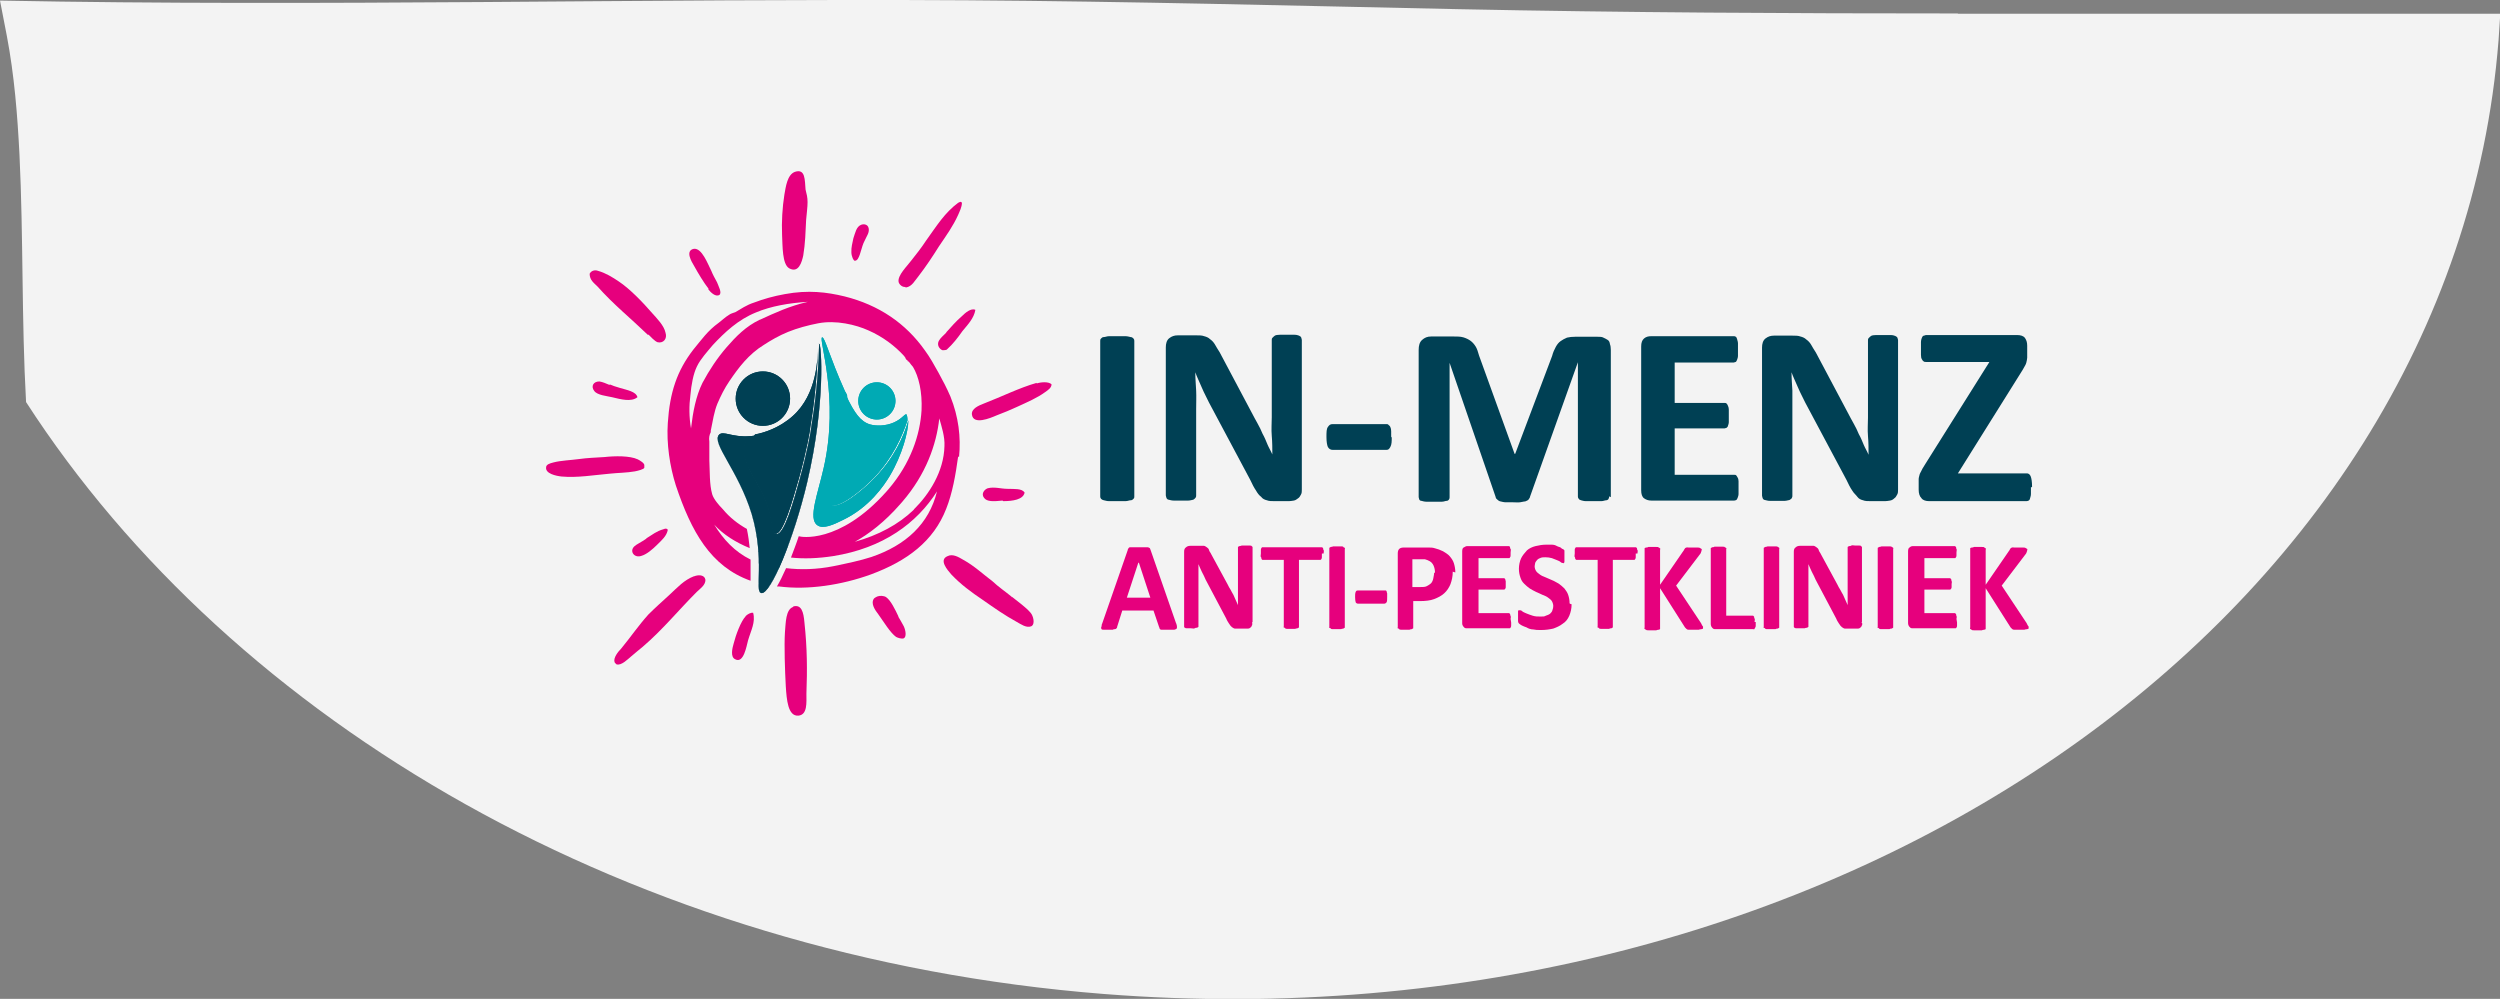 <?xml version="1.0" encoding="UTF-8"?>
<svg id="uuid-9a1b0bcf-0088-4f8b-ba49-4e4f07e920e2" xmlns="http://www.w3.org/2000/svg" version="1.1" viewBox="0 0 873 348.8">
  <rect x="0" y="0" width="873" height="348.8" fill="#808080" stroke="none"/>
  <!-- Generator: Adobe Illustrator 29.5.0, SVG Export Plug-In . SVG Version: 2.1.0 Build 137)  -->
  <defs>
    <style>
      .st0 {
        isolation: isolate;
        opacity: .9;
      }

      .st0, .st1 {
        fill: #fff;
      }

      .st2 {
        fill: #004054;
      }

      .st3 {
        fill: #00aab4;
      }

      .st4 {
        fill: none;
      }

      .st5 {
        fill: #e6007d;
      }
    </style>
  </defs>
  <path class="st0" d="M683.6,4.7c-58.2,0-116.3-.3-174.5-1.5C452,2,394.8.5,337.6.1,225.1-.6,112.5,2.4,0,.2c.8,4.1,1.6,8.3,2.4,12.4,2.6,13.7,3.7,27.6,4.4,41.4,1.4,28.8.7,57.6,2.3,86.4,72.3,111.9,211.4,193.7,376.4,206.7,252.9,19.9,470.9-129.2,487-333.1.2-3.1.4-6.1.6-9.2h-189.3Z"/>
  <g>
    <g>
      <path class="st5" d="M410.7,217.6c.2.5.3,1,.3,1.3s0,.5-.2.7c0,0-.5.3-.8.3h-4.5q-.3,0-.5-.3c-.2-.3,0-.3-.2-.5l-2-5.9h-10.9l-1.8,5.7c0,.2,0,.3-.2.5s-.3.3-.5.3-.5,0-.8.2h-3.2c-.3,0-.7,0-.8-.3,0-.2-.2-.3,0-.7s0-.7.3-1.2l8.9-25.6c0-.3.2-.5.3-.7s.3-.3.5-.3h6.2c.2,0,.5.2.7.3,0,0,.2.3.3.7l8.9,25.6h0v-.2ZM397.5,196.5h0l-4,12.2h8.2l-4-12.2h-.2Z"/>
      <path class="st5" d="M437.3,217.7c0,.3,0,.7-.2.8,0,.3-.3.5-.5.7s-.5.3-.7.3h-4.7c-.3,0-.7-.3-1-.5s-.7-.7-1-1.2c-.3-.5-.7-1-1-1.8l-7.2-13.6c-.3-.8-.8-1.7-1.3-2.7s-.8-1.8-1.2-2.7h0v21.9s-.2.2-.5.3c-.2,0-.5,0-.8.2s-.8,0-1.3,0h-1.3c-.3,0-.7,0-.8-.2-.2,0-.3-.2-.3-.3v-26.3c0-.7.2-1.2.7-1.5.3-.3.8-.5,1.5-.5h4.7c.3,0,.7.3,1,.5s.7.5.8,1,.5.8.8,1.5l5.7,10.5c.3.7.7,1.3,1,1.8.3.7.7,1.2,1,1.8.3.7.5,1.2.8,1.8s.5,1.2.8,1.8h0v-20.3s.2-.2.5-.3.5,0,.8-.2h2.7c.3,0,.7,0,.8.2s.3.2.3.3v26.3h-.2Z"/>
      <path class="st5" d="M461.6,193.3v1.2c0,.3,0,.5-.2.7,0,.2-.2.3-.3.3h-7.5v23.6s-.3.2-.5.3-.5,0-.8.2h-2.7c-.3,0-.7,0-.8-.2s-.3-.2-.5-.3,0-.3,0-.3v-23.3h-7.5s-.2-.2-.3-.3c0-.2,0-.5-.2-.7s0-.7,0-1.2v-1.2c0-.3,0-.5.2-.7s0-.3.3-.3h20.9s.2.2.3.3,0,.5.2.7,0,.7,0,1.2h-.5Z"/>
      <path class="st5" d="M469.6,218.9v.3s-.3.2-.5.3-.5,0-.8.2h-2.8c-.3,0-.7,0-.8-.2s-.3-.2-.5-.3,0-.3,0-.3v-27.6s.3-.2.5-.3.5,0,.8-.2h2.8c.5,0,.7,0,.8.2s.3.2.5.3,0,.3,0,.3v27.3h0Z"/>
      <path class="st5" d="M484.4,208.5c0,.8,0,1.5-.2,1.8s-.5.5-.8.5h-9.2c-.3,0-.7-.2-.8-.5s-.2-1-.2-1.8,0-1.3.2-1.8.5-.5.8-.5h9.7c.2,0,.2.2.3.3s0,.3.2.7v1h0v.3Z"/>
      <path class="st5" d="M507.3,199.6c0,1.7-.3,3-.8,4.4-.5,1.2-1.2,2.3-2.2,3.2s-2.2,1.5-3.5,2-3,.7-5,.7h-2.3v9.5s-.3.2-.5.3-.5,0-.8.2h-2.8c-.3,0-.7,0-.8-.2s-.3-.2-.5-.3,0-.3,0-.3v-25.9c0-.7.2-1.2.5-1.5.3-.3.8-.5,1.5-.5h8.9c.7,0,1.3,0,2.2.3.8.2,1.7.5,2.7,1,.8.5,1.7,1,2.3,1.7s1.2,1.5,1.5,2.5.5,2,.5,3.2h0l-.7-.2ZM501.1,200c0-1-.2-1.8-.5-2.5s-.8-1.2-1.3-1.5c-.5-.3-1-.5-1.7-.7h-4.4v9.7h2.7c1,0,1.7,0,2.3-.3s1.2-.7,1.5-1,.7-1,.8-1.7.3-1.3.3-2h.2Z"/>
      <path class="st5" d="M527.7,217.4v1c0,.2,0,.5-.2.7,0,.2-.2.3-.3.3h-14.9c-.5,0-.8,0-1.2-.5s-.5-.8-.5-1.3v-25.1c0-.7.2-1.2.5-1.3s.7-.5,1.2-.5h14.7s.2.2.3.3c0,.2,0,.5.2.7s0,.7,0,1.2v1c0,.2,0,.5-.2.7s0,.3-.3.3h-10.7v7h9s.2.2.3.3,0,.3.2.7v2c0,.3,0,.5-.2.7s-.2.3-.3.3h-9v8.2h10.7s.2.2.3.3,0,.3.2.7,0,.7,0,1h0l.2,1.3Z"/>
      <path class="st5" d="M548.8,211c0,1.5-.3,2.8-.8,4-.5,1.2-1.3,2.2-2.3,2.8-1,.8-2.2,1.3-3.3,1.7-1.3.3-2.7.5-4.2.5s-1.8,0-2.8-.2c-.8,0-1.7-.3-2.3-.7-.7-.2-1.2-.5-1.7-.7-.5-.3-.8-.5-1-.7s-.3-.5-.3-.8v-3.5q0-.3.3-.3h.3c.2,0,.5,0,.8.3s.8.5,1.5.8,1.3.5,2.2.8,1.8.3,2.8.3,1.3,0,1.8-.3c.5-.2,1-.3,1.5-.7.3-.3.7-.7.8-1.2.2-.5.3-1,.3-1.5s-.2-1.2-.5-1.7-.8-.8-1.3-1.2-1.2-.7-2-1c-.7-.3-1.5-.7-2.2-1s-1.5-.8-2.2-1.2c-.7-.5-1.3-1-2-1.7s-1-1.3-1.3-2.2-.5-1.8-.5-3,.3-2.7.8-3.7,1.2-1.8,2-2.7c.8-.7,1.8-1.2,3-1.5s2.5-.5,3.7-.5h2c.7,0,1.3.2,1.8.5s1.2.3,1.5.7.8.3.8.5l.3.3v3.9c0,.2,0,.3-.2.5s-.2,0-.3,0-.5,0-.8-.3-.8-.5-1.3-.7-1.2-.5-1.8-.7c-.7-.2-1.5-.3-2.2-.3s-1.2,0-1.7.2-.8.3-1.2.7-.5.7-.7,1c0,.3-.2.8-.2,1.2,0,.7.2,1.2.5,1.7s.8.8,1.3,1.2,1.2.7,2,1,1.5.7,2.3,1,1.5.8,2.3,1.2c.7.5,1.3,1,2,1.7.5.7,1,1.3,1.3,2.2s.5,1.8.5,3h0l.3.2Z"/>
      <path class="st5" d="M571.2,193.3v1.2c0,.3,0,.5-.2.7,0,.2-.2.3-.3.3h-7.5v23.6s-.3.2-.5.3c-.2,0-.5,0-.8.2h-2.7c-.3,0-.7,0-.8-.2s-.3-.2-.5-.3,0-.3,0-.3v-23.3h-7.5s-.2-.2-.3-.3,0-.5-.2-.7,0-.7,0-1.2v-1.2c0-.3,0-.5.2-.7s0-.3.3-.3h20.9s.2.2.3.3,0,.5.2.7,0,.7,0,1.2h-.5Z"/>
      <path class="st5" d="M594.7,218.9v.5c0,.2-.2.2-.5.3s-.5,0-1,.2h-3.5c-.5,0-.7-.2-.8-.3s-.3-.3-.5-.5l-8.7-13.7v14.2c0,.2-.2.2-.5.3s-.5,0-.8.2h-2.8c-.3,0-.7,0-.8-.2-.2,0-.3-.2-.5-.3s0-.3,0-.5v-27.6c0-.2.3-.2.5-.3.2,0,.5,0,.8-.2h2.8c.5,0,.7,0,.8.2.2,0,.3.2.5.3s0,.3,0,.5v12.2l8.4-12.2c0-.2.2-.3.3-.5s.3-.2.5-.3.5,0,.8,0h3c.5,0,.7,0,1,.2s.3.2.5.3,0,.3,0,.3c0,.3,0,.5-.2.8,0,.3-.3.7-.8,1.3l-7.9,10.4,8.7,13.1c.3.7.5,1,.7,1.2v.5h0v-.3Z"/>
      <path class="st5" d="M613.1,217.2v1.2c0,.3,0,.5-.2.8s-.2.3-.3.5-.2,0-.3,0h-13.2c-.5,0-.8,0-1.2-.5-.3-.3-.5-.8-.5-1.3v-26.5s.3-.2.5-.3c.2,0,.5,0,.8-.2h2.8c.5,0,.7,0,.8.2.2,0,.3.2.5.3s0,.3,0,.3v23.3h9.4s.2.2.3.3,0,.5.2.7,0,.7,0,1.2h.3Z"/>
      <path class="st5" d="M621.3,218.9v.3s-.3.2-.5.3c-.2,0-.5,0-.8.2h-2.8c-.3,0-.7,0-.8-.2s-.3-.2-.5-.3,0-.3,0-.3v-27.6s.3-.2.5-.3.5,0,.8-.2h2.8c.5,0,.7,0,.8.2.2,0,.3.2.5.3s0,.3,0,.3v27.3h0Z"/>
      <path class="st5" d="M650.3,217.7c0,.3,0,.7-.2.8,0,.3-.3.5-.5.7s-.5.3-.7.3h-4.7c-.3,0-.7-.3-1-.5s-.7-.7-1-1.2c-.3-.5-.7-1-1-1.8l-7.2-13.6c-.3-.8-.8-1.7-1.3-2.7s-.8-1.8-1.2-2.7h0v21.9s-.2.2-.5.3-.5,0-.8.2h-2.7c-.3,0-.7,0-.8-.2-.2,0-.3-.2-.3-.3v-26.3c0-.7.2-1.2.7-1.5.3-.3.8-.5,1.5-.5h4.7c.3,0,.7.3,1,.5.3.2.7.5.8,1s.5.8.8,1.5l5.7,10.5c.3.7.7,1.3,1,1.8.3.7.7,1.2,1,1.8s.5,1.2.8,1.8.5,1.2.8,1.8h0v-20.3s.2-.2.5-.3c.2,0,.5,0,.8-.2s.8,0,1.3,0h1.3c.3,0,.7,0,.8.2s.3.2.3.3v26.3h-.2Z"/>
      <path class="st5" d="M661.1,218.9v.3s-.3.2-.5.3c-.2,0-.5,0-.8.2h-2.8c-.3,0-.7,0-.8-.2s-.3-.2-.5-.3,0-.3,0-.3v-27.6s.3-.2.5-.3.5,0,.8-.2h2.8c.5,0,.7,0,.8.2.2,0,.3.2.5.3s0,.3,0,.3v27.3h0Z"/>
      <path class="st5" d="M683.4,217.4v1c0,.2,0,.5-.2.7,0,.2-.2.3-.3.3h-14.9c-.5,0-.8,0-1.2-.5-.3-.3-.5-.8-.5-1.3v-25.1c0-.7.2-1.2.5-1.3.3-.3.7-.5,1.2-.5h14.7l.3.3c.2.2,0,.5.2.7s0,.7,0,1.2v1c0,.2,0,.5-.2.7s0,.3-.3.3h-10.7v7h9l.3.3c.2.2,0,.3.2.7s0,.7,0,1v1c0,.3,0,.5-.2.7s-.2.3-.3.3h-9v8.2h10.7l.3.3c.2.2,0,.3.2.7s0,.7,0,1h0l.2,1.3Z"/>
      <path class="st5" d="M708.4,218.9v.5c0,.2-.2.2-.5.3s-.5,0-1,.2h-3.5c-.5,0-.7-.2-.8-.3s-.3-.3-.5-.5l-8.7-13.7v14.2c0,.2-.2.2-.5.3s-.5,0-.8.2h-2.8c-.3,0-.7,0-.8-.2-.2,0-.3-.2-.5-.3s0-.3,0-.5v-27.6c0-.2.3-.2.5-.3.2,0,.5,0,.8-.2h2.8c.5,0,.7,0,.8.2.2,0,.3.2.5.3s0,.3,0,.5v12.2l8.4-12.2c0-.2.2-.3.3-.5s.3-.2.5-.3.5,0,.8,0h3c.5,0,.7,0,1,.2s.3.2.5.3,0,.3,0,.3c0,.3,0,.5-.2.8,0,.3-.3.7-.8,1.3l-7.9,10.4,8.7,13.1c.3.7.5,1,.7,1.2v.5h0v-.3Z"/>
    </g>
    <g>
      <path class="st2" d="M396.1,173.4c0,.3,0,.5-.3.8s-.5.5-1,.5-1,.3-1.8.3h-5.7c-.8,0-1.3-.2-1.8-.3s-.8-.3-1-.5c-.2-.2-.3-.5-.3-.8v-54.4c0-.3,0-.5.3-.8s.5-.5,1-.5,1-.3,1.8-.3h5.7c.7,0,1.3.2,1.8.3.5,0,.8.3,1,.5s.3.5.3.8v54.4Z"/>
      <path class="st2" d="M454.6,170.9c0,.7,0,1.3-.3,1.8s-.5,1-1,1.3-.8.7-1.5.8-1.2.2-1.7.2h-5c-1,0-2,0-2.7-.3-.8-.2-1.5-.5-2-1.2-.7-.5-1.3-1.3-1.8-2.2-.7-1-1.3-2.2-2-3.7l-14.4-27c-.8-1.7-1.7-3.3-2.5-5.2s-1.7-3.7-2.3-5.4h0c0,2.2.2,4.4.3,6.4s0,4.4,0,6.5v30.1c0,.3,0,.5-.2.8s-.5.5-.8.7c-.3,0-1,.3-1.7.3h-5.2c-.7,0-1.2-.2-1.7-.3-.3,0-.7-.3-.8-.7,0-.2-.2-.5-.2-.8v-51.7c0-1.3.3-2.5,1.2-3.2s1.8-1,3-1h6.4c1.2,0,2,0,2.8.3.8.2,1.5.5,2,1,.7.5,1.2,1,1.7,1.8s1,1.8,1.7,2.8l11.2,21.1c.7,1.3,1.3,2.5,2,3.7s1.3,2.5,1.8,3.7c.7,1.2,1.2,2.5,1.7,3.7s1.2,2.3,1.7,3.5h0c0-2,0-4.2-.2-6.5s0-4.4,0-6.5v-27c0-.3,0-.5.3-.8s.5-.5.8-.7c.3-.2,1-.3,1.7-.3h5.2c.7,0,1.2.2,1.5.3.3.2.7.3.8.7,0,.2.2.5.2.8v51.7h0v.2Z"/>
      <path class="st2" d="M486,152.4c0,1.7,0,2.8-.5,3.7s-.8,1-1.5,1h-18.6c-.7,0-1.3-.3-1.7-1-.3-.7-.5-1.8-.5-3.5s0-2.8.5-3.5.8-1,1.7-1h18.6c.3,0,.7,0,.8.2s.5.3.7.8.3.8.3,1.5v2.2h0l.2-.3Z"/>
      <path class="st2" d="M561.9,173.4c0,.3,0,.5-.2.8,0,.2-.5.5-.8.5-.5,0-1,.3-1.7.3h-5.4c-.7,0-1.3-.2-1.7-.3s-.7-.3-.8-.5c-.2-.2-.3-.5-.3-.8v-46.9h0l-16.7,46.9c0,.3-.3.7-.5,1s-.7.5-1.2.7c-.5,0-1,.2-1.8.3s-1.5,0-2.5,0h-2.5c-.7,0-1.3-.2-1.8-.3s-.8-.3-1.2-.7c-.3-.2-.5-.5-.5-.8l-16.1-46.9h0v46.9c0,.3,0,.5-.2.8s-.5.5-.8.5c-.5,0-1,.3-1.7.3h-5.4c-.7,0-1.3-.2-1.7-.3-.5,0-.7-.3-.8-.5,0-.2-.2-.5-.2-.8v-51.4c0-1.5.3-2.7,1.2-3.5s1.8-1.2,3.2-1.2h7.7c1.3,0,2.5,0,3.5.3s1.8.7,2.5,1.2,1.3,1.2,1.8,2,.8,1.8,1.2,3.2l12.4,34.3h.2l12.9-34.2c.3-1.2.8-2.3,1.3-3.2s1-1.5,1.7-2,1.3-.8,2.2-1.2c.8-.2,1.8-.3,2.8-.3h7.9c.8,0,1.5,0,2,.3.5.2,1,.5,1.5.8s.7.8.8,1.5c.2.5.3,1.2.3,2v51.4h0l-.7-.3Z"/>
      <path class="st2" d="M607.1,170.3v2.2c0,.5-.2,1-.3,1.3s-.3.7-.5.8-.5.2-.7.2h-29c-1,0-1.8-.3-2.5-.8s-1-1.5-1-2.8v-50.2c0-1.3.3-2.2,1-2.8s1.5-.8,2.5-.8h28.8c.3,0,.5,0,.7.2.2,0,.3.3.5.8,0,.3.3.8.3,1.5v4.4c0,.5-.2,1-.3,1.3s-.3.7-.5.8c-.2,0-.5.2-.7.2h-20.6v14.1h17.4c.3,0,.5,0,.7.2s.3.3.5.8.3.8.3,1.3v4.4c0,.5-.2,1-.3,1.3,0,.3-.3.5-.5.7-.2,0-.5.2-.7.2h-17.4v16.2h20.8c.3,0,.5,0,.7.2s.3.5.5.8.3.8.3,1.3v2.2h0v.2Z"/>
      <path class="st2" d="M662.8,170.9c0,.7,0,1.3-.3,1.8s-.5,1-1,1.3c-.3.3-.8.7-1.5.8s-1.2.2-1.7.2h-5c-1,0-2,0-2.7-.3-.8-.2-1.5-.5-2-1.2s-1.3-1.3-1.8-2.2c-.7-1-1.3-2.2-2-3.7l-14.4-27c-.8-1.7-1.7-3.3-2.5-5.2s-1.7-3.7-2.3-5.4h0c0,2.2.2,4.4.3,6.4v36.7c0,.3,0,.5-.2.8,0,.2-.5.5-.8.7-.3,0-1,.3-1.7.3h-5.2c-.7,0-1.2-.2-1.7-.3-.3,0-.7-.3-.8-.7,0-.2-.2-.5-.2-.8v-51.7c0-1.3.3-2.5,1.2-3.2s1.8-1,3-1h6.4c1.2,0,2,0,2.8.3.8.2,1.5.5,2,1,.7.5,1.2,1,1.7,1.8s1,1.8,1.7,2.8l11.2,21.1c.7,1.3,1.3,2.5,2,3.7s1.3,2.5,1.8,3.7c.7,1.2,1.2,2.5,1.7,3.7s1.2,2.3,1.7,3.5h0c0-2,0-4.2-.2-6.5s0-4.4,0-6.5v-27c0-.3,0-.5.3-.8s.5-.5.8-.7,1-.3,1.7-.3h5.2c.7,0,1.2.2,1.5.3.3.2.7.3.8.7s.2.5.2.8v51.7h0v.2Z"/>
      <path class="st2" d="M709.2,170.3v2.2c0,.7-.2,1-.3,1.5s-.3.7-.5.8-.5.2-.7.2h-34c-1.2,0-2.2-.3-2.7-1-.7-.7-1-1.7-1-3v-3.7c0-.5.2-1,.3-1.5s.5-1,.8-1.7.8-1.3,1.3-2.2l22.3-35.5h-22.1c-.3,0-.7,0-.8-.2-.3,0-.5-.5-.7-.8s-.3-.8-.3-1.5v-4.4c0-.7.2-1.2.3-1.5s.3-.7.7-.8c.3,0,.5-.2.8-.2h31.8c1.2,0,2.2.3,2.7,1,.5.7.8,1.5.8,2.7v4.2c0,.5-.2,1.2-.3,1.7s-.5,1.2-.8,1.7-.7,1.3-1.2,2l-21.9,35h24.1c.5,0,1,.3,1.3,1,.3.7.5,2,.5,3.7h0l-.5.3Z"/>
    </g>
    <g>
      <circle class="st2" cx="266.4" cy="139.2" r="9.5"/>
      <circle class="st3" cx="306.2" cy="140" r="6.5"/>
      <path class="st2" d="M286,120v1c-.3,11.4-1.5,20.9-2.7,28,0,.8-1.3,8.4-4,18.1-2.2,8-5.5,19.8-8.2,19.4-2-.2-.5-6-5-14.7-2.3-4.5-6.5-10.7-6.2-14.9,0-1,.3-2.3,1.3-3.2,1-.7,2-.5,2.8-1.5v-.2c-1.3.3-2.2.3-2.2.3-6.2.5-9.2-2-10.7-.5-2.8,3,6.7,12.4,11.4,27.8,4.7,15.9.8,27,3.3,27.5,3.3.7,11.4-18.9,16.1-38.8,6.5-27.8,4.9-48,4.2-48.2h-.2Z"/>
      <path class="st2" d="M260.9,153.6c-1,.8-1.2,2.2-1.3,3.2-.3,4.4,4,10.5,6.2,14.9,4.5,8.7,3,14.6,5,14.7,2.7.2,5.9-11.4,8.2-19.4,2.7-9.7,4-17.2,4-18.1,1.2-7,2.3-16.6,2.7-28-.2,3.9-.2,16.7-8.9,24.4-4.7,4.2-10.2,5.9-13.2,6.4v.2c-.8,1-1.8.8-2.8,1.5h0l.2.2Z"/>
      <path class="st3" d="M290.3,176.2c-2.7-2,4.4-11.6,5.5-27.8.3-3.9.2-7.4,0-10.4-.2-.3-.3-.8-.7-1.3-5.5-12.2-7-18.9-8-18.9-1.5.2,6.2,21.1.5,45.7-2,8.9-5.5,17.6-2.2,19.9,2,1.5,5.7-.2,8.9-1.8,9.4-4.5,14.4-12.1,16.4-15.4,4.4-7.4,6.5-15.6,6.5-19.4-1.7,5.7-5,13.1-11.6,19.9-4.9,5.2-13.1,11.4-15.4,9.5h0Z"/>
      <path class="st3" d="M316.6,144.7c-.7-.3-1.5,1.5-4.4,2.8s-6.2,1.3-8.4.7c-3.3-1-5.4-3.9-8.4-10.2.3,3,.3,6.5,0,10.4-1.2,16.2-8.2,25.8-5.5,27.8,2.5,1.8,10.5-4.4,15.4-9.5,6.5-6.9,9.7-14.2,11.6-19.9,0-1.2-.2-2-.5-2.2h0l.2.2Z"/>
    </g>
    <g>
      <path class="st4" d="M255.2,148.9c1.7.3,3.5.8,6.2.5h0s.7,0,1.8-.3l6-1.2-3,5.4c-.2.3-.3.5-.3.5-1,1.3-2.2,1.7-2.8,2,0,0-.3,0-.5.2,0,0-.2.3-.3,1.2-.2,2.5,2.2,6.7,4.2,10.2.7,1.2,1.3,2.3,1.8,3.3,2.2,4.2,3,7.7,3.5,10.4,1.7-4.2,3.5-11,4.5-14.6,2.5-9.4,3.9-16.6,4-17.9,1.5-8.9,2.3-18.2,2.7-27.6,0-1,0-2.2,1-3l.8-.8h2.5c0,.2.8,1.2.8,1.2,1.5,2.2,1.2,13.7,1.2,15.9-.3,7.7-1.3,19.8-4.9,34.3-1.5,6.4-3.3,12.9-5.4,18.8h.3s13.9,3,30.3-15.6l.7-.8c7.9-9.2,11.2-19.3,11.6-27.6.3-6.5-1-12.1-3-15.2-.3-.5-.8-1-1.2-1.5,0-.2-.3-.3-.5-.5v-.3c-.5-.3-.7-.7-.8-.8l-.5-.7c-3.2-3.5-7.4-6.7-12.4-8.9-4.4-2-11.4-3.5-17.6-2.5-3.7.7-7.4,1.7-10.5,3-3.2,1.3-6,3-8.4,4.5-5.4,3.5-8.9,8.2-12.1,12.7-1.7,2.5-3,5-4.2,7.9-1.2,2.7-1.5,5.9-2.3,9.4v.5c.2-.3.5-.7.7-1,1.8-2,4.2-1.5,6.2-1h0l-.2.2Z"/>
      <path class="st4" d="M249,120.5c-2,2.2-4.4,4.9-5.5,7.4-1.3,2.8-2,6.5-2.3,10-.5,3.7-.5,7.9.2,11.7.7-5.9,1.7-11.2,4-15.9,2.3-4.5,5.2-8.7,8.4-12.4,3.3-3.9,6.9-7.4,11.7-9.7,5-2.3,10.2-4.7,16.6-6.2-6.4.3-12.9,1.5-18.1,3.7-6.2,2.5-10.9,6.9-15.1,11.4h.2Z"/>
      <path class="st4" d="M251.7,162.6c-1.8-3.3-3.3-6-3.9-8.4v6.5c0,3.9,0,8.4,1,11.9.3,1.7,2.3,3.9,3.7,5.2,2.3,3,5.2,5.2,8.4,6.9-.3-1.5-.7-2.8-1.2-4.5-2.2-7.2-5.4-13.1-8-17.7h0v.2Z"/>
      <path class="st4" d="M315.1,175.2l-.7.8c-5.5,6.4-10.9,10.5-15.9,13.2,8.2-2.3,15.2-6,20.6-11.2,5.4-5.2,10.5-13.2,10.7-22.1,0-3.2-1-6.9-1.8-9.7-1,9-4.7,19.4-12.9,29.1h0v-.2Z"/>
      <path class="st4" d="M249.5,183.4c3.2,5.2,7.2,9.5,12.7,12.2,0-1.2,0-2.5-.2-4-4.9-1.8-9.2-4.7-12.4-8.2h-.2Z"/>
      <path class="st4" d="M274.8,198.8c5,.7,10.5.5,16.6-.7,5-1,9.2-1.8,13.2-3.2,12.1-4.2,20.1-11.6,22.9-22.9h0c-7,11-18.9,19.6-36.3,22.6-5.2.8-10,.8-14.7.5-.2.5-.5,1-.7,1.5-.3.8-.7,1.7-1,2.3h0v-.2Z"/>
      <path class="st5" d="M242.6,201.2h-.2c-3.5,1.3-5.9,4-8.5,6.4s-5,4.5-7.5,7c-3.5,3.9-6.2,7.9-9.5,11.9-1,1-2.8,3.2-2.3,4.7,0,.2.7.8.7.8,1.7.5,3.9-1.8,5-2.7,1.5-1.3,3-2.5,4.2-3.5,7-6,12.4-12.7,18.8-19.1,1-1,3.3-2.5,3-4.4-.3-1.3-1.8-1.7-3.5-1.2h0Z"/>
      <path class="st5" d="M313.8,215.4c-1.3-2.7-2.7-5.7-4.4-6.9-.8-.5-2.2-.5-2.7-.3-.3,0-1.2.5-1.5.8-1.3,1.8.5,4.2,1.5,5.5,1.8,2.5,4.2,6.5,6.2,7.9.5.3,2,.8,2.7.5,1-.5.7-2.7,0-4.2-.7-1.3-1.5-2.7-2-3.5h0l.2.2Z"/>
      <path class="st5" d="M277.1,211.9c-2.8.8-2.7,5.7-3,8.9-.3,4.7,0,13.4.3,18.9.3,4.5.7,10.5,4.4,10.2,3.2-.3,2.8-4.5,2.8-7.7.3-8.2.3-15.7-.7-24.9-.3-3.5-1-6.4-4-5.5h0l.2.2Z"/>
      <path class="st5" d="M260.4,215.2c-1.7,1.7-3.5,6.7-4.2,9.5-.5,1.7-1.2,4.7.5,5.5,3,1.7,4-4.7,4.5-6.5,1-3.5,2.7-6.4,1.8-9.7-.8-.2-2,.5-2.7,1.2h0Z"/>
      <path class="st5" d="M298.7,91c1.3,0,2-3.9,2.5-5.2.3-1,.8-1.8,1.2-2.7.5-1,1-1.8,1-2.8,0-2-1.7-2.2-2.7-1.8-1.7.7-2,2.7-2.7,4.7-.3,1.5-.8,3.2-.7,4.9,0,1.3.7,3,1.3,3h0Z"/>
      <path class="st5" d="M316.3,100.4c2.2-.3,3.2-2.5,4.4-3.9,2.7-3.5,5-7,7.2-10.5,2.5-3.7,4.9-7,6.7-11,.5-1.2,1.3-2.7,1.3-4.2-.5-.7-1,0-1.3,0-4.7,3.5-7.4,7.9-11.2,13.2-1.5,2.3-3.5,4.9-5.2,7-1.3,1.8-4.9,5.2-4.4,7.5.2.8,1.2,1.8,2.3,1.7h0l.2.2Z"/>
      <path class="st5" d="M330.5,116.1c-1,1-2.2,2-2.7,3-.7,1.5.3,2.8,1.3,3.2.5,0,1,0,1.5-.2,2.2-2,3.9-4.2,5.5-6.5,1.8-2.2,4-4.4,4.5-7.4-1.5-.7-3.5,1-4.7,2.2-2,1.7-4,4-5.7,5.9h0l.2-.2Z"/>
      <path class="st5" d="M275.6,93.7c3.3,1.8,4.4-2.2,4.9-4.5.7-4.2.8-8.2,1-12.4.2-2.3.5-4.5.5-6.2s-.3-2.8-.7-4.4c-.3-3.3,0-7.4-3.7-6.2-2.7,1-3.2,5.2-3.7,8-.7,4.4-1,9.4-.8,14.1.2,3.7,0,10.2,2.5,11.6Z"/>
      <path class="st5" d="M225.7,188.1c-1.7,1.2-3.5,2-4.2,2.7-1.8,1.7,0,4.2,2.5,3.3,1.8-.5,3.9-2.3,5.5-3.9s3.3-3,3.7-5.2c-.5-.7-1.2-.3-1.5-.2-2.5.7-3.7,1.8-6,3.2Z"/>
      <path class="st5" d="M225,162.6c.2-.8-1.5-1.8-2.3-2.2-2.8-1.3-8-1.2-11.6-.8-3.2.2-6,.3-8.9.7s-6.4.5-9,1.2c-1.2.3-2.5.7-2.5,1.7-.3,2.2,3.5,3,5.4,3.2,5.5.5,11.2-.5,16.9-1,2.8-.3,5.9-.3,8.7-.8,1-.2,3.2-.7,3.3-1.3h0v-.5Z"/>
      <path class="st5" d="M247.3,101c.8,1,2.5,2.8,3.9,2,1-.8-.3-3-.8-4.4-.8-1.5-1.5-2.7-2-4-1.2-2.3-3.3-8.2-6.2-7.7-3,.7-.7,4.5.2,6,1.5,2.7,3.3,5.7,5,7.9h0v.2Z"/>
      <path class="st5" d="M226.4,116.8c1,1,2.2,2.3,3.2,2.7,2,.5,3.5-1.2,2.8-3.3-.5-2.5-3-5-4.7-6.9-3.2-3.7-7.7-8.4-11.6-11-2.2-1.5-4.7-3-7.2-3.7-1.3-.5-2.5,0-3,1,0,2.2,1.5,3.2,2.7,4.4,5.7,6.4,11.7,11.2,17.6,16.9h.2Z"/>
      <path class="st5" d="M212.8,134.4c-1.2-.5-2.3-1-3.5-1.2-2.2,0-3,1.8-1.8,3.3,1,1.5,4.5,1.8,6.2,2.2,3,.7,6.7,1.8,8.9,0-.5-2-3.7-2.5-6-3.2s-2.3-.7-3.5-1.2h-.2Z"/>
      <path class="st5" d="M334.9,159.6c.7-7-.2-14.1-3-21.1-1.2-2.8-2.7-5.7-4.2-8.4s-3-5.4-4.7-7.7c-6.7-9.5-16.1-15.9-28.1-18.9-6.2-1.5-12.7-2.3-20.8-.8-3.9.7-7.5,1.7-10.9,3-2.5.8-4.5,2.2-6.4,3.3-.8.3-1.7.5-2.3,1-1.2.7-2.3,1.8-3.5,2.7-3.9,2.8-6,5.9-8.9,9.4-5.7,7.4-8.2,14.9-8.9,25.6-.5,7.2.7,15.2,2.8,21.8,5.4,16.1,12.1,28.3,26.1,33.3v-7.4c-5.5-2.7-9.5-7-12.7-12.2,3.2,3.5,7.5,6.2,12.4,8.2-.2-2-.5-4.4-1-6.7-3.2-1.8-6-4-8.4-6.9-1.3-1.3-3.2-3.5-3.7-5.2-1-3.5-.8-8-1-11.9v-6.5c-.2-1.3,0-2.3.5-3.3v-.5c.7-3.5,1.2-6.7,2.3-9.4,1.2-2.8,2.5-5.4,4.2-7.9,3.2-4.7,6.7-9.4,12.1-12.7,2.3-1.5,5.2-3.2,8.4-4.5s6.9-2.3,10.5-3c6.2-1.2,13.2.5,17.6,2.5,5,2.2,9.2,5.4,12.4,8.9l.5.7c0,.3.3.7.7.8v.3c.3,0,.5.3.7.5.3.5.8,1,1.2,1.5,2,3.3,3.3,8.7,3,15.2-.5,8.4-3.7,18.4-11.6,27.6l-.7.8c-16.6,18.6-30.3,15.7-30.3,15.6h-.3c-.8,2.5-1.8,5-2.7,7.4,4.5.5,9.5.3,14.7-.5,17.6-2.8,29.3-11.6,36.3-22.6h0c-2.8,11.4-10.9,18.8-22.9,22.9-4,1.3-8.4,2.2-13.2,3.2-6,1.2-11.6,1.3-16.6.7-1.2,2.7-2.2,4.7-3.2,6.4h.8c10,1.3,21.8-.5,32-4.2,12.7-4.7,21.9-11.6,26.3-22.9,2.2-5.5,3.3-11.9,4.2-18.4h0l.2.3ZM265.4,111.6c-4.9,2.3-8.4,5.9-11.7,9.7-3.2,3.7-6,7.9-8.4,12.4-2.3,4.7-3.3,10-4,15.9-.7-3.9-.7-8-.2-11.7.3-3.5,1-7.4,2.3-10,1.2-2.5,3.5-5,5.5-7.4,4.2-4.5,8.9-8.9,15.1-11.4,5.2-2.2,11.6-3.3,18.1-3.7-6.5,1.5-11.6,3.9-16.6,6.2h-.2ZM319.1,178c-5.4,5.2-12.4,8.9-20.6,11.2,4.9-2.7,10.4-6.9,15.9-13.2l.7-.8c8.2-9.5,11.9-19.9,12.9-29.1.8,2.8,2,6.5,1.8,9.7-.2,8.9-5.4,16.9-10.7,22.1h0v.2Z"/>
      <path class="st5" d="M350.3,175c3.3,0,7-.5,7.5-3-1-1.5-3.5-1.2-6-1.3-2.3,0-4.5-.8-6.9-.2-1.3.5-2.3,2-1.3,3.3,1,1.5,3.5,1.3,6.5,1h0l.2.2Z"/>
      <path class="st5" d="M353.3,208.4c-2.2-1.8-4.7-3.5-6.7-5.4-3.7-2.8-6.4-5.4-10.2-7.5-1.7-1-3.7-2.2-5.5-1.3-3.2,1.3,0,4.9,1.3,6.4,3.3,3.5,7,6.2,11,8.9,4,2.8,7.7,5.4,11.9,7.7,1.3.7,3.3,2.2,5,1.5,1.5-.7.7-3.7-.2-4.7-1.7-2-4.2-3.7-6.4-5.5h-.3Z"/>
      <path class="st5" d="M362,133.7c-6,1.7-12.4,4.9-18.4,7.2-1.8.7-4.5,1.8-4.2,3.9.5,3.7,6.4,1.2,8.5.3,2.7-1,5-2,7.2-3,3.7-1.7,7.2-3.2,9.9-5.2,1-.7,2.2-1.5,2.2-2.7-1-1-3.7-.8-5.2-.3h0v-.2Z"/>
      <path class="st2" d="M268.2,188.1c-1-1.2-1.2-2.8-1.5-4.4-.3-2.5-1-6.2-3.3-10.7-.5-1-1-2-1.7-3.2,0,0-.2-.3-.3-.5,1.3,2.8,2.5,6,3.5,9.4,1,3.2,1.5,6,2,8.9,0,0,.3,0,.5.2.3,0,.5.2.8.3h0Z"/>
      <path class="st2" d="M256.8,156.6c0-.3,0-1,.3-1.8-1.2,0-2.2-.3-3-.5h-.5c.5,1.5,1.8,3.9,3,5.9.5.8,1,1.8,1.7,2.8-.8-2.2-1.3-4.4-1.2-6.4h-.3Z"/>
      <path class="st2" d="M272.7,188.9c-.3,0-.5.2-.8.3.2,0,.3,0,.7.2,0,0,0-.3.2-.5h0Z"/>
      <path class="st2" d="M267.7,197.5c.5,0,1,.2,1.5.3.5-1.2,1-2.3,1.7-3.7-1.2-.2-2.2-.5-3.2-.7v4.2h0v-.2Z"/>
      <path class="st2" d="M267.6,200.8c.5-.8,1-1.8,1.5-3-.5,0-1-.2-1.5-.3v3.3h0Z"/>
      <path class="st2" d="M271.9,189.3h-1.3c-1.2,0-1.8-.5-2.3-1.2-.3,0-.5-.2-.8-.3,0,0-.3,0-.5-.2.3,2,.5,3.9.5,5.7,1,.3,2.2.5,3.2.7.5-1.3,1.2-3,1.8-4.7-.2,0-.3,0-.7-.2h0l.2.2Z"/>
      <path class="st1" d="M265,178.9c-1-3.3-2.3-6.5-3.5-9.4,0,0,.2.3.3.5.7,1.2,1.2,2.2,1.7,3.2,2.3,4.5,3,8.2,3.3,10.7.3,1.5.5,3.2,1.5,4.4,1.2.3,2.3.8,3.7,1.2.3,0,.5,0,.8-.3,0,0,0,.3-.2.5.8.2,1.8.5,2.7.7,2.3-6.5,4.7-14.2,6.5-21.9,6.5-27.8,4.9-48,4.2-48.2v1c-.3,11.4-1.5,20.9-2.7,28,0,.8-1.3,8.4-4,18.1-2.2,8-5.5,19.8-8.2,19.4-2-.2-.5-6-5-14.7-2.3-4.5-6.5-10.7-6.2-14.9,0-1,.3-2.3,1.3-3.2,1-.7,2-.5,2.8-1.5v-.2c-1.3.3-2.2.3-2.2.3-6.2.5-9.2-2-10.7-.5-2.8,3,6.7,12.4,11.4,27.8.7,2.3,1.2,4.7,1.7,6.9,1,.5,2,.8,3,1.2-.3-2.7-1-5.7-2-8.9h-.3ZM256.5,160c-1.2-2-2.5-4.4-3-5.9h.5c.8.2,1.8.3,3,.5-.2.7-.2,1.3-.3,1.8,0,2,.3,4.2,1.2,6.4-.5-1-1.2-2-1.7-2.8h.3Z"/>
      <path class="st1" d="M267.7,197.5v-4.2h-.5c-.8-.2-1.5-.5-2.3-.7,0,1.5,0,2.8.2,4.2.3,0,.5.2.8.3.7.2,1.3.3,2,.5h0l-.2-.2Z"/>
      <path class="st1" d="M265.7,207c.8,0,1.8-.8,3-2.5-1.3-.3-2.7-.5-3.9-1,0,2,0,3.3.8,3.5Z"/>
      <path class="st1" d="M270.7,194c-.5,1.3-1.2,2.7-1.7,3.7.8.2,1.8.3,2.8.5.5-1.2,1-2.5,1.7-3.9-1,0-1.8-.3-2.8-.5v.2Z"/>
      <path class="st1" d="M267.6,200.8v-3.3c-.7-.2-1.3-.3-2-.5-.3,0-.5,0-.8-.3v7c1.2.3,2.5.7,3.9,1,1-1.5,2.2-3.7,3.3-6.2-1,0-1.8-.3-2.8-.5-.5,1.2-1,2.2-1.5,3h0v-.2Z"/>
      <path class="st1" d="M267.6,193.3c0-1.7-.3-3.7-.5-5.7-1-.3-2-.8-3-1.2.3,2.2.7,4.2.8,6,.8.2,1.5.5,2.3.7h.5l-.2.2Z"/>
      <path class="st1" d="M270.7,194c.8.2,1.8.3,2.8.5.5-1.3,1.2-2.8,1.7-4.5-1-.2-1.8-.3-2.7-.7-.7,1.7-1.2,3.2-1.8,4.7h0Z"/>
      <path class="st1" d="M270.6,189.3h1.3c-1.3-.3-2.5-.7-3.7-1.2.5.7,1.3,1.2,2.3,1.2h0Z"/>
    </g>
    <g>
      <circle class="st2" cx="266.4" cy="139.2" r="9.5"/>
      <circle class="st3" cx="306.2" cy="140" r="6.5"/>
      <path class="st2" d="M286,120v1c-.3,11.4-1.5,20.9-2.7,28,0,.8-1.3,8.4-4,18.1-2.2,8-5.5,19.8-8.2,19.4-2-.2-.5-6-5-14.7-2.3-4.5-6.5-10.7-6.2-14.9,0-1,.3-2.3,1.3-3.2,1-.7,2-.5,2.8-1.5v-.2c-1.3.3-2.2.3-2.2.3-6.2.5-9.2-2-10.7-.5-2.8,3,6.7,12.4,11.4,27.8,4.7,15.9.8,27,3.3,27.5,3.3.7,11.4-18.9,16.1-38.8,6.5-27.8,4.9-48,4.2-48.2h-.2Z"/>
      <path class="st2" d="M260.9,153.6c-1,.8-1.2,2.2-1.3,3.2-.3,4.4,4,10.5,6.2,14.9,4.5,8.7,3,14.6,5,14.7,2.7.2,5.9-11.4,8.2-19.4,2.7-9.7,4-17.2,4-18.1,1.2-7,2.3-16.6,2.7-28-.2,3.9-.2,16.7-8.9,24.4-4.7,4.2-10.2,5.9-13.2,6.4v.2c-.8,1-1.8.8-2.8,1.5h0l.2.2Z"/>
      <path class="st3" d="M290.3,176.2c-2.7-2,4.4-11.6,5.5-27.8.3-3.9.2-7.4,0-10.4-.2-.3-.3-.8-.7-1.3-5.5-12.2-7-18.9-8-18.9-1.5.2,6.2,21.1.5,45.7-2,8.9-5.5,17.6-2.2,19.9,2,1.5,5.7-.2,8.9-1.8,9.4-4.5,14.4-12.1,16.4-15.4,4.4-7.4,6.5-15.6,6.5-19.4-1.7,5.7-5,13.1-11.6,19.9-4.9,5.2-13.1,11.4-15.4,9.5h0Z"/>
      <path class="st3" d="M316.6,144.7c-.7-.3-1.5,1.5-4.4,2.8s-6.2,1.3-8.4.7c-3.3-1-5.4-3.9-8.4-10.2.3,3,.3,6.5,0,10.4-1.2,16.2-8.2,25.8-5.5,27.8,2.5,1.8,10.5-4.4,15.4-9.5,6.5-6.9,9.7-14.2,11.6-19.9,0-1.2-.2-2-.5-2.2h0l.2.2Z"/>
    </g>
  </g>
</svg>